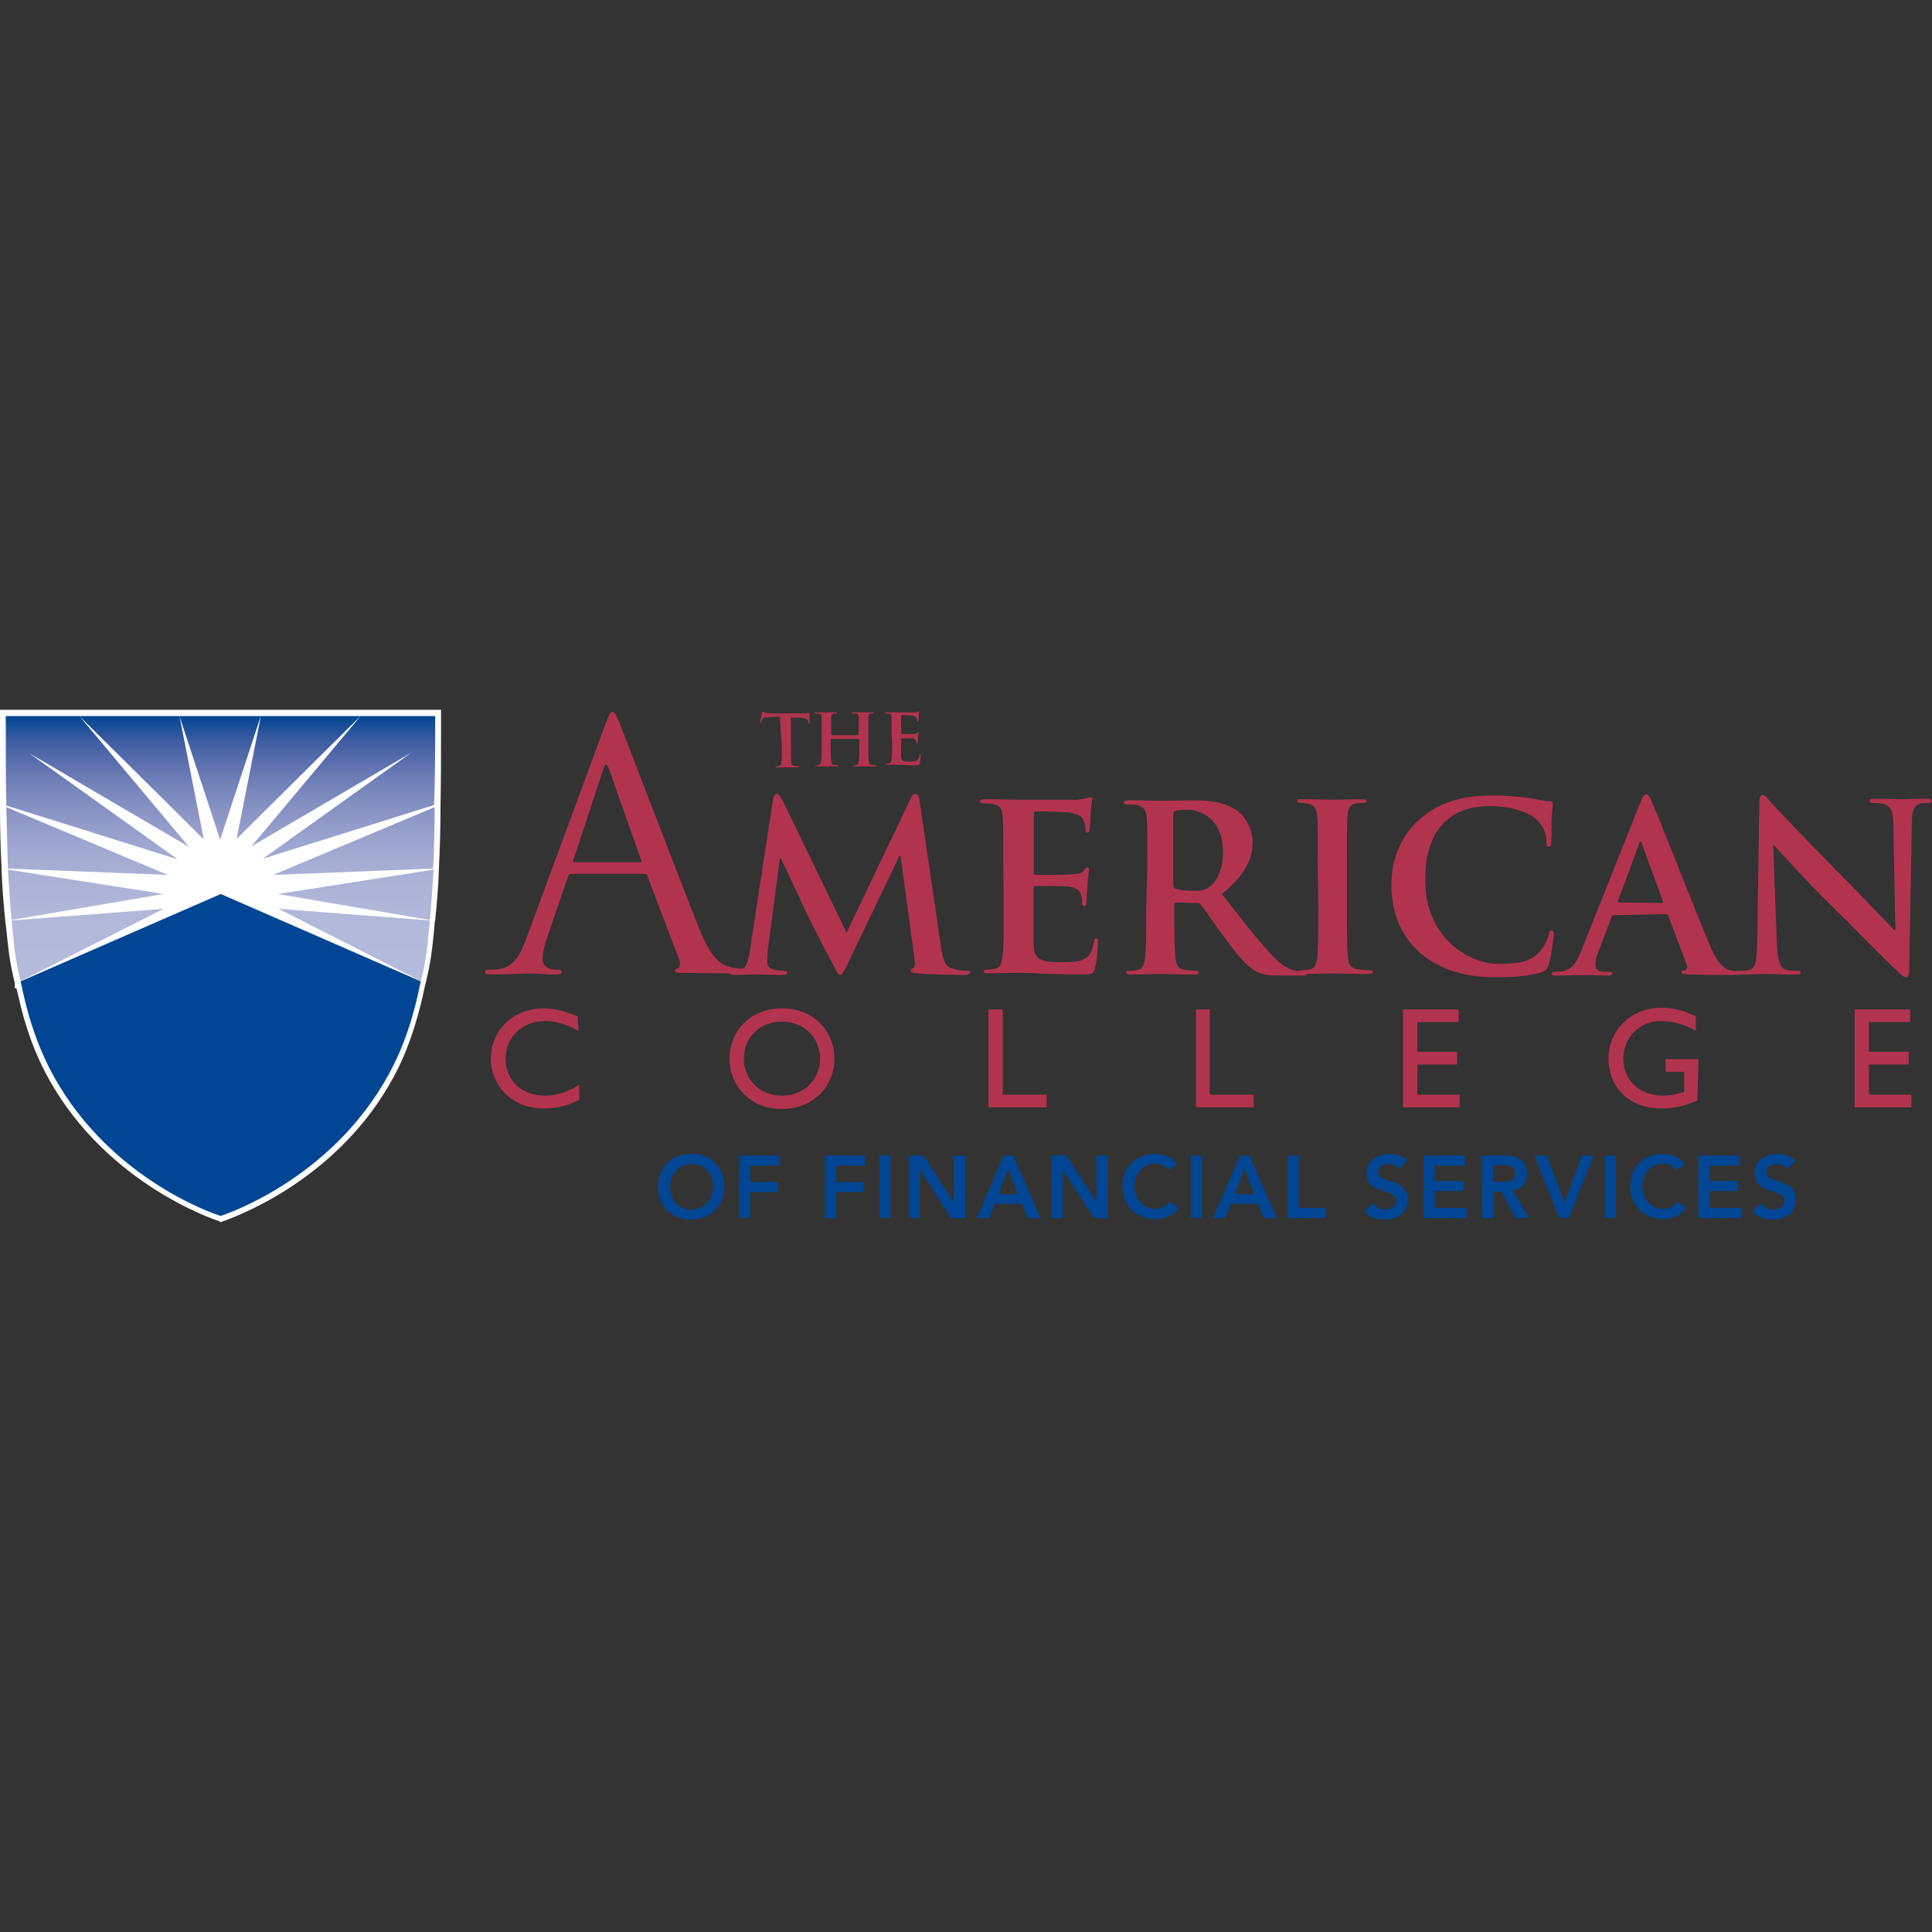 <?xml version="1.0" encoding="utf-8"?>
<!-- Generator: Adobe Illustrator 27.0.0, SVG Export Plug-In . SVG Version: 6.00 Build 0)  -->
<svg version="1.1" id="Layer_1" xmlns="http://www.w3.org/2000/svg" xmlns:xlink="http://www.w3.org/1999/xlink" x="0px" y="0px"
	 viewBox="0 0 512 512" style="enable-background:new 0 0 512 512;" xml:space="preserve">
<rect x="0" y="0" width="512" height="512" fill="#333333" stroke="none"/>
<style type="text/css">
	.st0{fill:#FFFFFF;}
	.st1{fill:url(#XMLID_00000044151927395458596320000007585586760455136929_);}
	.st2{fill:#004694;}
	.st3{fill:#B2334E;}
</style>
<g id="XMLID_1_">
	<path id="XMLID_3_" class="st0" d="M58.08,323.63c-1.26-0.42-31.85-10.52-46.86-40.97c-2.67-5.47-4.77-11.51-6.31-18.52
		c0,0-0.42-1.68-0.56-2.24H3.92v-1.4c-1.4-5.61-1.68-8.7-2.24-14.17l-0.28-2.25c-0.42-4.35-0.84-8.84-0.98-13.61v-0.42
		c-0.28-5.05-0.42-10.66-0.42-16.28v-0.56c-0.14-6.17-0.14-12.77-0.14-19.36v-5.75h57.39h1.12h58.51V193c0,6.88,0,13.75-0.14,20.35
		v0.14c0,5.47-0.14,11.08-0.42,16.56c-0.14,5.05-0.56,9.4-0.98,13.75l-0.14,0.56l-0.14,1.96c-0.56,5.47-0.84,8.42-2.25,14.17
		l-0.56,2.39l0,0l-0.28,1.4c-1.68,7.02-3.65,13.05-6.31,18.52c-13.47,27.5-39.71,38.31-45.74,40.55l-1.54,0.56L58.08,323.63z"/>
	
		<linearGradient id="XMLID_00000109016073825298977250000007536505538370448564_" gradientUnits="userSpaceOnUse" x1="-342.118" y1="579.342" x2="-339.992" y2="579.342" gradientTransform="matrix(0 33.244 33.244 0 -19201.258 11563.154)">
		<stop  offset="0" style="stop-color:#004694"/>
		<stop  offset="5.600000e-03" style="stop-color:#004694"/>
		<stop  offset="0.016" style="stop-color:#0B4995"/>
		<stop  offset="0.096" style="stop-color:#3F5DA2"/>
		<stop  offset="0.182" style="stop-color:#5E71AF"/>
		<stop  offset="0.273" style="stop-color:#7785BB"/>
		<stop  offset="0.371" style="stop-color:#8C96C6"/>
		<stop  offset="0.479" style="stop-color:#9DA6CF"/>
		<stop  offset="0.601" style="stop-color:#AAB1D6"/>
		<stop  offset="0.749" style="stop-color:#B2B8D9"/>
		<stop  offset="1" style="stop-color:#B5BBDB"/>
	</linearGradient>
	<path id="XMLID_12_" style="fill:url(#XMLID_00000109016073825298977250000007536505538370448564_);" d="M114.77,230.18
		c0.28-5.33,0.42-10.8,0.42-16.28l-42.8,17.96L114.77,230.18z M111.4,259.93c-0.28,1.26,0.42-1.12,0.14,0.14
		c1.54-6.31,1.68-9.26,2.39-16.14l-40.13-3.09L111.4,259.93z M115.33,189.77H58.36l0,0H1.53c0,8,0,16,0.14,23.71l45.18,14.17h0.14
		L7.71,199.59l42.37,24.84l-29.04-34.66l32.97,32.69l-6.45-32.69l10.8,32.83l0,0l0,0l0,0v-0.14l10.8-32.83l-6.45,32.69l32.97-32.69
		l-29.04,34.66l42.37-24.84l-39.29,28.06h0.14l45.18-14.17C115.33,205.77,115.33,197.77,115.33,189.77z M73.65,236.92L73.65,236.92
		l40.27,6.88c0.42-4.35,0.7-8.84,0.98-13.33L73.65,236.92z M2.1,230.18l42.37,1.68l-42.8-17.96C1.81,219.24,1.95,224.85,2.1,230.18z
		 M3.08,243.93c0.7,6.88,0.84,9.82,2.39,16.14c-0.28-1.26,0.28,1.12,0.14-0.14l37.74-19.08L3.08,243.93z M2.1,230.46
		c0.28,4.49,0.56,8.98,0.98,13.33l40.27-6.88L2.1,230.46z"/>
	<path id="XMLID_13_" class="st2" d="M58.5,236.92L58.5,236.92L58.5,236.92L58.5,236.92L58.5,236.92L5.46,260.07
		c0.28,1.26,0.56,2.53,0.84,3.79c1.54,6.74,3.65,12.77,6.31,18.24c14.59,29.61,43.92,39.57,45.88,40.13l0,0
		c2.1-0.7,31.29-10.66,45.88-40.13c2.67-5.33,4.77-11.51,6.31-18.24c0.28-1.26,0.56-2.53,0.84-3.79L58.5,236.92z"/>
	<path id="XMLID_16_" class="st3" d="M152.23,228.5c-0.28,0-0.42-0.14-0.28-0.56l8-24.27c0.42-1.4,0.84-1.4,1.4,0l8.56,24.27
		c0.14,0.42,0.14,0.56-0.42,0.56H152.23z M139.6,248.42c-1.68,4.49-3.37,8-7.58,8.42c-0.7,0.14-1.96,0.14-2.67,0.14
		c-0.42,0-0.84,0.14-0.84,0.56c0,0.56,0.56,0.7,1.68,0.7c4.21,0,9.26-0.28,10.24-0.28s4.91,0.28,7.02,0.28c0.84,0,1.4-0.14,1.4-0.7
		c0-0.42-0.28-0.56-0.84-0.56h-0.84c-1.54,0-3.37-0.84-3.37-2.67c0-1.68,0.42-3.79,1.26-6.03l5.47-16c0.14-0.42,0.42-0.7,0.84-0.7
		h19.36c0.42,0,0.56,0.14,0.84,0.56l8.42,22.17c0.56,1.4,0,2.25-0.56,2.39c-0.42,0.14-0.56,0.28-0.56,0.56
		c0,0.56,0.98,0.56,2.67,0.56c6.17,0.14,12.77,0.14,14.17,0.14c0.98,0,1.82-0.14,1.82-0.7c0-0.42-0.42-0.56-0.84-0.56
		c-0.84,0-2.25-0.14-3.65-0.56c-1.96-0.56-4.49-1.96-7.72-9.96c-5.47-13.75-19.64-50.93-21.05-54.3c-1.12-2.81-1.4-3.23-1.96-3.23
		c-0.56,0-0.84,0.56-1.96,3.51L139.6,248.42z"/>
	<path id="XMLID_17_" class="st3" d="M204.85,211.94c0.14-0.98,0.56-1.54,0.98-1.54s0.84,0.28,1.68,1.96l16.84,34.8l16.84-35.22
		c0.42-0.98,0.84-1.54,1.4-1.54c0.56,0,0.98,0.56,1.12,1.96l5.61,38.16c0.56,3.93,1.12,5.61,3.09,6.17
		c1.82,0.56,3.09,0.56,3.79,0.56c0.56,0,0.98,0,0.98,0.42s-0.7,0.7-1.54,0.7c-1.54,0-10.1-0.14-12.49-0.42
		c-1.4-0.14-1.82-0.28-1.82-0.7c0-0.28,0.28-0.56,0.7-0.7c0.42-0.14,0.56-0.98,0.28-2.67l-3.65-27.08h-0.28l-13.47,28.06
		c-1.4,2.95-1.68,3.51-2.25,3.51c-0.56,0-1.12-1.26-2.1-3.09c-1.54-2.81-6.31-12.21-7.16-14.03c-0.56-1.26-4.21-9.12-6.45-13.75
		h-0.28l-3.23,24.55c-0.14,1.12-0.14,1.96-0.14,2.95c0,1.12,0.84,1.68,1.82,1.96c1.12,0.28,1.96,0.28,2.53,0.28
		c0.42,0,0.98,0.14,0.98,0.42c0,0.56-0.56,0.7-1.54,0.7c-2.53,0-5.33-0.14-6.45-0.14c-1.12,0-4.07,0.14-6.17,0.14
		c-0.56,0-1.12-0.14-1.12-0.7c0-0.28,0.42-0.42,0.98-0.42c0.56,0,0.98,0,1.82-0.14c1.68-0.42,2.25-2.81,2.53-4.91L204.85,211.94z"/>
	<path id="XMLID_18_" class="st3" d="M265.88,229.62c0-9.4,0-11.08-0.14-13.05c-0.14-2.1-0.56-3.09-2.67-3.51
		c-0.56-0.14-1.54-0.14-2.39-0.14c-0.7,0-0.98-0.14-0.98-0.56c0-0.42,0.42-0.56,1.4-0.56c3.23,0,7.16,0.14,8.84,0.14
		c1.96,0,14.31,0,15.43,0c1.12-0.14,2.1-0.28,2.67-0.42c0.28,0,0.7-0.28,0.98-0.28s0.42,0.28,0.42,0.56c0,0.42-0.28,1.12-0.42,4.07
		c0,0.56-0.14,3.37-0.28,4.07c0,0.28-0.14,0.7-0.56,0.7s-0.56-0.28-0.56-0.84c0-0.42,0-1.54-0.42-2.25
		c-0.42-1.12-0.98-1.82-4.07-2.25c-0.98-0.14-7.58-0.28-8.7-0.28c-0.28,0-0.42,0.14-0.42,0.56v15.57c0,0.42,0,0.7,0.42,0.7
		c1.4,0,8.42,0,9.82-0.14c1.54-0.14,2.39-0.28,2.95-0.98c0.42-0.56,0.7-0.84,0.98-0.84c0.28,0,0.42,0.14,0.42,0.56
		c0,0.42-0.28,1.4-0.42,4.49c-0.14,1.26-0.28,3.65-0.28,4.07c0,0.56,0,1.12-0.56,1.12c-0.42,0-0.56-0.28-0.56-0.56
		c0-0.56,0-1.4-0.28-2.25c-0.28-1.26-1.12-2.1-3.51-2.39c-1.12-0.14-7.3-0.14-8.7-0.14c-0.28,0-0.42,0.28-0.42,0.56v4.91
		c0,2.1,0,7.72,0,9.54c0.14,4.21,1.12,5.19,7.44,5.19c1.54,0,4.21,0,5.75-0.7c1.54-0.7,2.39-1.96,2.81-4.63
		c0.14-0.7,0.28-0.98,0.7-0.98c0.42,0,0.42,0.56,0.42,1.12c0,1.4-0.42,5.61-0.84,6.88c-0.42,1.54-0.98,1.54-3.37,1.54
		c-9.26,0-13.47-0.42-17.12-0.42c-1.4,0-5.33,0.14-7.72,0.14c-0.84,0-1.26-0.14-1.26-0.56c0-0.28,0.28-0.42,0.98-0.42
		c0.98,0,1.68-0.14,2.24-0.28c1.26-0.28,1.54-1.54,1.82-3.37c0.28-2.53,0.28-7.44,0.28-13.19L265.88,229.62L265.88,229.62z"/>
	<path id="XMLID_21_" class="st3" d="M310.92,215.73c0-0.56,0.14-0.7,0.56-0.84c0.56-0.14,1.68-0.28,3.23-0.28
		c3.65,0,9.4,2.53,9.4,11.22c0,5.05-1.82,7.86-3.65,9.26c-1.12,0.84-1.96,0.98-4.35,0.98c-1.54,0-3.37-0.14-4.63-0.56
		c-0.42-0.14-0.56-0.42-0.56-1.12V215.73z M303.77,240.43c0,5.61,0,10.52-0.28,13.19c-0.28,1.82-0.56,3.09-1.82,3.37
		c-0.56,0.14-1.26,0.28-2.24,0.28c-0.7,0-0.98,0.14-0.98,0.42c0,0.42,0.42,0.56,1.26,0.56c2.53,0,6.31-0.14,7.58-0.14
		c0.98,0,5.47,0.14,9.12,0.14c0.84,0,1.26-0.14,1.26-0.56c0-0.28-0.28-0.42-0.7-0.42c-0.7,0-2.1-0.14-3.09-0.28
		c-1.82-0.28-2.25-1.54-2.39-3.37c-0.28-2.53-0.28-7.44-0.28-13.19v-0.84c0-0.42,0.14-0.42,0.56-0.42l5.33,0.14
		c0.42,0,0.84,0,1.12,0.42c0.84,0.98,3.65,5.19,6.17,8.56c3.51,4.77,5.75,7.58,8.42,9.12c1.54,0.84,3.09,1.12,6.59,1.12h5.89
		c0.7,0,1.12-0.14,1.12-0.56c0-0.28-0.28-0.42-0.7-0.42c-0.56,0-0.98,0-1.68-0.14c-0.98-0.14-3.51-0.56-6.88-4.21
		c-3.65-3.79-7.86-9.26-13.33-16.28c6.17-5.05,8.14-9.26,8.14-13.75c0-4.07-2.53-7.3-4.21-8.42c-3.37-2.25-7.44-2.67-11.37-2.67
		c-1.96,0-6.59,0.14-8.7,0.14c-1.26,0-5.19-0.14-8.42-0.14c-0.98,0-1.4,0.14-1.4,0.56c0,0.42,0.42,0.56,0.98,0.56
		c0.84,0,1.96,0,2.39,0.14c1.96,0.42,2.53,1.4,2.67,3.51c0.14,1.96,0.14,3.65,0.14,13.05L303.77,240.43L303.77,240.43L303.77,240.43
		z"/>
	<path id="XMLID_22_" class="st3" d="M349.23,229.62c0-9.4,0-11.08-0.14-13.05c-0.14-2.1-0.7-3.09-2.1-3.51
		c-0.7-0.14-1.54-0.28-2.25-0.28c-0.56,0-0.98-0.14-0.98-0.56c0-0.42,0.42-0.42,1.54-0.42c2.39,0,6.17,0.14,8,0.14
		c1.54,0,5.19-0.14,7.58-0.14c0.84,0,1.26,0.14,1.26,0.42c0,0.56-0.42,0.56-0.98,0.56c-0.56,0-1.12,0-1.82,0.14
		c-1.68,0.28-2.1,1.4-2.25,3.51c-0.14,1.96-0.14,3.65-0.14,13.05v10.8c0,6.03,0,10.8,0.28,13.47c0.14,1.68,0.56,2.81,2.53,3.09
		c0.84,0.14,2.24,0.28,3.09,0.28c0.7,0,0.98,0.14,0.98,0.42c0,0.42-0.42,0.56-1.12,0.56c-4.07,0-8-0.14-9.68-0.14
		c-1.4,0-5.33,0.14-7.72,0.14c-0.84,0-1.26-0.14-1.26-0.56c0-0.28,0.28-0.42,0.98-0.42c0.98,0,1.68-0.14,2.24-0.28
		c1.26-0.28,1.54-1.26,1.82-3.09c0.28-2.53,0.28-7.44,0.28-13.47L349.23,229.62L349.23,229.62z"/>
	<path id="XMLID_23_" class="st3" d="M376.31,252.49c-6.03-5.33-7.58-12.21-7.58-18.24c0-4.21,1.26-11.51,7.16-16.84
		c4.49-4.07,10.24-6.59,19.5-6.59c3.79,0,6.17,0.28,8.98,0.56c2.39,0.28,4.35,0.84,6.17,0.98c0.7,0,0.98,0.42,0.98,0.7
		c0,0.56-0.14,1.26-0.28,3.37s0,5.47-0.14,6.59c0,0.98-0.14,1.4-0.7,1.4c-0.56,0-0.56-0.42-0.56-1.4c0-1.96-0.84-4.07-2.39-5.61
		c-2.1-2.1-6.88-3.79-12.49-3.79c-5.33,0-8.84,1.4-11.65,3.79c-4.49,4.07-5.61,9.96-5.61,16c0,14.73,11.22,22.03,19.36,22.03
		c5.47,0,8.84-0.56,11.23-3.51c0.98-1.12,1.82-2.95,2.1-4.07c0.14-0.98,0.28-1.26,0.84-1.26c0.42,0,0.56,0.42,0.56,0.98
		c0,0.7-0.7,6.17-1.4,8.14c-0.28,0.98-0.56,1.4-1.54,1.82c-2.53,0.98-7.16,1.4-11.08,1.4C388.94,259.23,381.92,257.26,376.31,252.49
		z"/>
	<path id="XMLID_26_" class="st3" d="M429.07,239.16c-0.28,0-0.28-0.14-0.28-0.42l5.61-15.15c0-0.28,0.14-0.56,0.42-0.56
		c0.14,0,0.28,0.28,0.28,0.56l5.61,15.29c0,0.14,0,0.42-0.28,0.42L429.07,239.16z M441.55,242.25c0.28,0,0.56,0.14,0.56,0.42
		l4.91,13.05c0.28,0.7-0.14,1.26-0.56,1.4c-0.56,0-0.84,0.14-0.84,0.56c0,0.42,0.7,0.42,1.82,0.56c4.91,0.14,9.4,0.14,11.65,0.14
		c2.24,0,2.81-0.14,2.81-0.56s-0.28-0.42-0.84-0.42c-0.7,0-1.68,0-2.53-0.28c-1.26-0.28-3.09-1.12-5.47-6.74
		c-3.93-9.4-13.75-34.52-15.29-37.88c-0.56-1.4-0.98-1.96-1.54-1.96c-0.56,0-0.98,0.7-1.68,2.53l-15.43,38.73
		c-1.26,3.09-2.39,5.19-5.19,5.61c-0.56,0-1.4,0.14-1.96,0.14c-0.56,0-0.7,0.14-0.7,0.42c0,0.56,0.42,0.56,1.12,0.56
		c3.23,0,6.59-0.14,7.3-0.14c1.96,0,4.63,0.14,6.59,0.14c0.7,0,0.98-0.14,0.98-0.56s-0.14-0.42-0.98-0.42h-0.98
		c-1.96,0-2.53-0.84-2.53-1.96c0-0.7,0.28-2.25,0.98-3.79l3.37-8.84c0.14-0.42,0.28-0.42,0.56-0.42L441.55,242.25L441.55,242.25z"/>
	<path id="XMLID_27_" class="st3" d="M470.88,249.97c0.14,4.77,0.98,6.45,2.1,6.88c0.98,0.42,2.24,0.42,3.23,0.42
		c0.7,0,0.98,0.14,0.98,0.42c0,0.56-0.56,0.56-1.4,0.56c-4.07,0-6.45-0.14-7.72-0.14c-0.56,0-3.51,0.14-6.73,0.14
		c-0.84,0-1.4,0-1.4-0.56c0-0.42,0.42-0.42,0.98-0.42c0.84,0,1.96,0,2.81-0.28c1.54-0.42,1.82-2.25,1.96-7.72l0.56-36.48
		c0-1.26,0.14-2.1,0.84-2.1s1.26,0.84,2.25,1.96c0.7,0.84,10.1,10.8,19.08,19.78c4.21,4.21,12.49,13.05,13.61,14.03h0.28
		l-0.56-27.64c0-3.79-0.56-4.91-2.1-5.61c-0.98-0.42-2.39-0.42-3.23-0.42c-0.7,0-0.98-0.14-0.98-0.56c0-0.56,0.7-0.56,1.54-0.56
		c3.23,0,6.17,0.14,7.44,0.14c0.7,0,3.09-0.14,6.03-0.14c0.84,0,1.4,0,1.4,0.56c0,0.42-0.42,0.56-1.12,0.56
		c-0.56,0-1.12,0-1.82,0.14c-1.68,0.56-2.25,1.82-2.25,5.19l-0.7,38.87c0,1.4-0.28,1.96-0.84,1.96c-0.7,0-1.4-0.7-2.1-1.4
		c-3.93-3.65-11.79-11.79-18.24-18.1c-6.73-6.59-13.61-14.31-14.73-15.57h-0.14L470.88,249.97z"/>
	<path id="XMLID_28_" class="st3" d="M153.35,273.26c-3.23-1.82-5.89-2.67-8.98-2.67c-5.89,0-10.38,4.21-10.38,9.96
		s4.21,9.82,10.52,9.82c2.95,0,6.17-0.98,8.98-2.95v4.07c-2.53,1.26-5.33,2.25-9.4,2.25c-9.68,0-14.03-7.44-14.03-12.91
		c0-7.86,5.89-13.61,14.17-13.61c2.67,0,5.33,0.7,8.84,2.1L153.35,273.26L153.35,273.26z"/>
	<path id="XMLID_31_" class="st3" d="M197.13,280.55c0-5.75,4.35-9.82,10.1-9.82c5.75,0,10.1,4.21,10.1,9.82s-4.35,9.82-10.1,9.82
		C201.48,290.38,197.13,286.17,197.13,280.55z M193.34,280.55c0,7.02,5.33,13.33,13.75,13.33c8.84,0,14.03-6.31,14.03-13.33
		c0-7.16-5.33-13.33-13.89-13.33C198.81,267.23,193.34,273.26,193.34,280.55z"/>
	<polygon id="XMLID_32_" class="st3" points="265.74,290.1 277.39,290.1 277.39,293.46 261.95,293.46 261.95,267.51 265.74,267.51 	
		"/>
	<polygon id="XMLID_33_" class="st3" points="320.6,290.1 332.25,290.1 332.25,293.46 316.96,293.46 316.96,267.51 320.6,267.51 	
		"/>
	<polygon id="XMLID_34_" class="st3" points="386.55,270.87 375.61,270.87 375.61,278.73 386.13,278.73 386.13,282.1 375.61,282.1 
		375.61,290.1 386.83,290.1 386.83,293.46 371.82,293.46 371.82,267.51 386.55,267.51 	"/>
	<path id="XMLID_35_" class="st3" d="M449.83,291.64c-3.51,1.54-6.31,2.1-9.82,2.1c-8,0-13.75-5.47-13.75-13.19
		c0-7.58,6.03-13.47,13.89-13.47c3.09,0,5.19,0.42,9.26,2.24v3.79c-3.09-1.68-6.17-2.53-9.26-2.53c-5.61,0-9.96,4.35-9.96,9.96
		c0,5.75,4.35,9.82,10.52,9.82c1.96,0,3.79-0.42,5.61-0.98v-5.33h-4.91v-3.37h8.7L449.83,291.64L449.83,291.64L449.83,291.64z"/>
	<polygon id="XMLID_36_" class="st3" points="506.24,270.87 495.29,270.87 495.29,278.73 505.82,278.73 505.82,282.1 495.29,282.1 
		495.29,290.1 506.52,290.1 506.52,293.46 491.5,293.46 491.5,267.51 506.24,267.51 	"/>
	<path id="XMLID_37_" class="st3" d="M206.67,189.91l-2.81,0.14c-1.12,0-1.54,0.14-1.82,0.56c-0.14,0.28-0.28,0.56-0.28,0.7
		l-0.14,0.28c-0.14,0-0.14-0.14-0.14-0.28c0-0.28,0.42-2.1,0.42-2.25c0-0.28,0.14-0.42,0.28-0.42c0.14,0,0.28,0.14,0.84,0.28
		c0.56,0,1.26,0.14,1.96,0.14h7.58c1.26,0,1.68-0.14,1.82-0.14s0.14,0.14,0.14,0.42c0,0.42,0,1.68,0,2.24l-0.14,0.28
		c-0.14,0-0.14-0.14-0.14-0.42v-0.14c0-0.56-0.56-0.98-2.25-1.12h-2.39v7.72c0,1.68,0,3.23,0.14,4.07c0,0.56,0.14,0.98,0.7,0.98
		c0.28,0,0.7,0.14,0.98,0.14c0.14,0,0.28,0,0.28,0.14s-0.14,0.14-0.42,0.14c-1.26,0-2.39,0-2.95,0c-0.42,0-1.68,0-2.39,0
		c-0.28,0-0.42,0-0.42-0.14s0.14-0.14,0.28-0.14c0.28,0,0.56,0,0.7-0.14c0.42-0.14,0.56-0.42,0.56-0.98
		c0.14-0.84,0.14-2.24,0.14-4.07L206.67,189.91L206.67,189.91z"/>
	<path id="XMLID_38_" class="st3" d="M227.44,194.82L227.44,194.82l0.14-0.56c0-2.95,0-3.37,0-4.07c0-0.7-0.14-0.98-0.84-1.12
		c-0.14,0-0.42,0-0.7,0c-0.14,0-0.28,0-0.28-0.14s0.14-0.14,0.42-0.14c0.98,0,2.25,0,2.67,0c0.42,0,1.68,0,2.39,0
		c0.28,0,0.42,0,0.42,0.14s-0.14,0.14-0.28,0.14c-0.14,0-0.28,0-0.56,0c-0.56,0.14-0.7,0.42-0.7,1.12c0,0.56,0,1.12,0,4.07v3.37
		c0,1.68,0,3.23,0.14,4.07c0,0.56,0.14,0.98,0.7,0.98c0.28,0,0.7,0.14,0.98,0.14c0.28,0,0.28,0,0.28,0.14
		c0,0.14-0.14,0.14-0.42,0.14c-1.26,0-2.39,0-2.95,0c-0.42,0-1.68,0-2.39,0c-0.28,0-0.42,0-0.42-0.14c0-0.14,0.14-0.14,0.28-0.14
		c0.28,0,0.56,0,0.7-0.14c0.42-0.14,0.42-0.42,0.56-0.98c0.14-0.84,0.14-2.25,0.14-4.07v-1.68l-0.14-0.14h-7.3l-0.14,0.14v1.68
		c0,1.68,0,3.23,0.14,4.07c0,0.56,0.14,0.98,0.7,0.98c0.28,0,0.7,0.14,0.98,0.14c0.14,0,0.28,0,0.28,0.14
		c0,0.14-0.14,0.14-0.42,0.14c-1.26,0-2.39,0-2.95,0c-0.42,0-1.68,0-2.39,0c-0.28,0-0.42,0-0.42-0.14c0-0.14,0.14-0.14,0.28-0.14
		c0.28,0,0.56,0,0.7-0.14c0.42-0.14,0.42-0.42,0.56-0.98c0.14-0.84,0.14-2.25,0.14-4.07v-3.37c0-2.95,0-3.37,0-4.07
		c0-0.7-0.14-0.98-0.84-1.12c-0.14,0-0.42,0-0.7,0s-0.28,0-0.28-0.14s0.14-0.14,0.42-0.14c0.98,0,2.25,0,2.67,0
		c0.42,0,1.68,0,2.39,0c0.28,0,0.42,0,0.42,0.14s-0.14,0.14-0.28,0.14c-0.14,0-0.28,0-0.56,0c-0.56,0.14-0.7,0.42-0.7,1.12
		c0,0.56,0,1.12,0,4.07v0.42l0.14,0.14L227.44,194.82L227.44,194.82z"/>
	<path id="XMLID_39_" class="st3" d="M236.28,194.26c0-2.95,0-3.37,0-4.07c0-0.7-0.14-0.98-0.84-1.12c-0.14,0-0.42,0-0.7,0
		c-0.14,0-0.28,0-0.28-0.14s0.14-0.14,0.42-0.14c0.98,0,2.25,0,2.67,0c0.56,0,4.35,0,4.77,0c0.42,0,0.7-0.14,0.84-0.14l0.28-0.14
		l0.14,0.14c0,0.14-0.14,0.42-0.14,1.26c0,0.14,0,0.98-0.14,1.26l-0.14,0.14l-0.14-0.28c0-0.14,0-0.42-0.14-0.7s-0.28-0.56-1.26-0.7
		c-0.28,0-2.39-0.14-2.67-0.14l-0.14,0.14v4.77l0.14,0.14c0.42,0,2.67,0,3.09,0s0.7-0.14,0.98-0.28l0.28-0.28l0.14,0.14
		c0,0.14-0.14,0.42-0.14,1.4c0,0.42-0.14,1.12-0.14,1.26l-0.14,0.42l-0.14-0.14c0-0.14,0-0.42-0.14-0.7
		c-0.14-0.42-0.42-0.7-1.12-0.7c-0.42,0-2.24,0-2.67,0l-0.14,0.14v1.54c0,0.7,0,2.39,0,2.95c0,1.26,0.28,1.54,2.25,1.54
		c0.42,0,1.26,0,1.82-0.28c0.42-0.28,0.7-0.56,0.84-1.4c0-0.28,0.14-0.28,0.14-0.28c0.14,0,0.14,0.14,0.14,0.28
		c0,0.42-0.14,1.68-0.28,2.1c-0.14,0.56-0.28,0.56-0.98,0.56c-2.81,0-4.07-0.14-5.19-0.14c-0.42,0-1.68,0-2.39,0
		c-0.28,0-0.42,0-0.42-0.14s0.14-0.14,0.28-0.14c0.28,0,0.56,0,0.7-0.14c0.42-0.14,0.42-0.42,0.56-0.98
		c0.14-0.84,0.14-2.25,0.14-4.07L236.28,194.26L236.28,194.26z"/>
	<path id="XMLID_42_" class="st2" d="M183.1,305.81c5.19-0.14,8.84,3.37,8.84,8.7c0,5.19-3.65,8.56-8.84,8.7
		c-5.05,0-8.7-3.51-8.7-8.56C174.4,309.18,178.05,305.81,183.1,305.81z M183.24,320.54c3.37,0,5.75-2.67,5.75-6.17
		c0-3.37-2.25-5.89-5.75-5.89c-3.37,0-5.61,2.67-5.61,5.89C177.49,317.88,179.73,320.54,183.24,320.54z"/>
	<polygon id="XMLID_43_" class="st2" points="195.87,306.23 206.67,306.23 206.67,308.9 198.81,308.9 198.81,313.25 206.11,313.25 
		206.11,315.91 198.81,315.91 198.81,322.79 195.87,322.79 	"/>
	<polygon id="XMLID_44_" class="st2" points="218.6,306.23 229.26,306.23 229.26,308.9 221.54,308.9 221.54,313.25 228.84,313.25 
		228.84,315.91 221.54,315.91 221.54,322.79 218.6,322.79 	"/>
	<rect id="XMLID_45_" x="233.05" y="306.23" class="st2" width="2.95" height="16.56"/>
	<polygon id="XMLID_46_" class="st2" points="240.91,306.23 244.7,306.23 252.69,318.44 252.83,318.58 252.69,318.58 252.83,318.44 
		252.83,306.23 255.78,306.23 255.78,322.79 251.99,322.79 243.85,310.02 243.71,310.02 243.71,322.79 240.91,322.79 	"/>
	<path id="XMLID_49_" class="st2" d="M266.02,306.23h2.53l7.16,16.56h-3.37l-1.54-3.79h-7.16l-1.54,3.79h-3.23L266.02,306.23z
		 M269.67,316.47l-2.53-6.73l-2.53,6.73H269.67z"/>
	<polygon id="XMLID_50_" class="st2" points="278.65,306.23 282.58,306.23 290.58,318.44 290.58,318.58 290.58,318.58 
		290.58,318.44 290.58,306.23 293.52,306.23 293.52,322.79 289.88,322.79 281.6,310.02 281.6,310.02 281.6,322.79 278.65,322.79 	
		"/>
	<path id="XMLID_51_" class="st2" d="M309.8,310.02c-1.26-1.26-2.39-1.68-3.51-1.68c-3.37,0-5.61,2.67-5.61,5.89
		c0,3.51,2.25,6.17,5.61,6.17c1.26,0,2.67-0.56,3.65-1.96l2.39,1.68c-1.54,2.1-3.79,2.95-6.17,2.95c-5.05,0-8.7-3.51-8.7-8.56
		c0-5.33,3.65-8.7,8.7-8.7c2.24,0,4.21,0.7,5.75,2.67L309.8,310.02z"/>
	<rect id="XMLID_52_" x="315.55" y="306.23" class="st2" width="2.95" height="16.56"/>
	<path id="XMLID_55_" class="st2" d="M328.6,306.23h2.53l7.16,16.56h-3.37l-1.54-3.79h-7.16l-1.54,3.79h-3.23L328.6,306.23z
		 M332.39,316.47l-2.53-6.73l-2.67,6.73H332.39z"/>
	<polygon id="XMLID_56_" class="st2" points="341.23,306.23 344.18,306.23 344.18,320.12 351.33,320.12 351.33,322.79 
		341.23,322.79 	"/>
	<path id="XMLID_57_" class="st2" d="M370.84,309.74c-0.7-0.84-1.82-1.26-2.95-1.26c-1.4,0-2.67,0.56-2.67,2.1
		c0,3.37,7.86,1.4,7.86,7.3c0,3.51-2.81,5.33-6.03,5.33c-2.1,0-4.07-0.56-5.47-2.25l2.24-2.1c0.7,1.12,1.96,1.68,3.23,1.68
		c1.4,0,2.95-0.7,2.95-2.24c0-3.65-7.86-1.54-7.86-7.44c0-3.37,3.09-5.05,6.03-5.05c1.68,0,3.51,0.56,4.77,1.68L370.84,309.74z"/>
	<polygon id="XMLID_58_" class="st2" points="377.29,306.23 388.23,306.23 388.23,308.9 380.24,308.9 380.24,312.97 387.81,312.97 
		387.81,315.63 380.24,315.63 380.24,320.12 388.66,320.12 388.66,322.79 377.29,322.79 	"/>
	<path id="XMLID_61_" class="st2" d="M392.72,306.23h5.75c3.23,0,6.17,0.98,6.17,4.77c0,2.39-1.4,4.07-3.79,4.49l4.35,7.3h-3.51
		l-3.79-7.02h-2.1v7.02h-2.95L392.72,306.23L392.72,306.23L392.72,306.23L392.72,306.23z M397.92,313.25c1.68,0,3.65-0.14,3.65-2.25
		c0-1.96-1.82-2.24-3.37-2.24h-2.53v4.49H397.92z"/>
	<polygon id="XMLID_62_" class="st2" points="406.62,306.23 409.98,306.23 414.61,318.72 419.24,306.23 422.33,306.23 
		415.74,322.79 413.21,322.79 	"/>
	<rect id="XMLID_63_" x="425.28" y="306.23" class="st2" width="2.95" height="16.56"/>
	<path id="XMLID_64_" class="st2" d="M444.36,310.02c-1.26-1.26-2.39-1.68-3.51-1.68c-3.37,0-5.61,2.67-5.61,5.89
		c0,3.51,2.24,6.17,5.61,6.17c1.4,0,2.67-0.56,3.65-1.96l2.39,1.68c-1.54,2.1-3.79,2.95-6.17,2.95c-5.05,0-8.7-3.51-8.7-8.56
		c0-5.33,3.65-8.7,8.7-8.7c2.25,0,4.21,0.7,5.75,2.67L444.36,310.02z"/>
	<polygon id="XMLID_65_" class="st2" points="450.11,306.23 461.06,306.23 461.06,308.9 453.06,308.9 453.06,312.97 460.64,312.97 
		460.64,315.63 453.06,315.63 453.06,320.12 461.48,320.12 461.48,322.79 450.11,322.79 	"/>
	<path id="XMLID_66_" class="st2" d="M473.68,309.74c-0.56-0.84-1.68-1.26-2.95-1.26c-1.4,0-2.67,0.56-2.67,2.1
		c0,3.37,7.86,1.4,7.86,7.3c0,3.51-2.81,5.33-6.03,5.33c-2.1,0-4.07-0.56-5.47-2.25l2.24-2.1c0.7,1.12,1.96,1.68,3.23,1.68
		c1.4,0,2.95-0.7,2.95-2.24c0-3.65-7.86-1.54-7.86-7.44c0-3.37,3.09-5.05,6.03-5.05c1.68,0,3.51,0.56,4.77,1.68L473.68,309.74z"/>
</g>
</svg>
